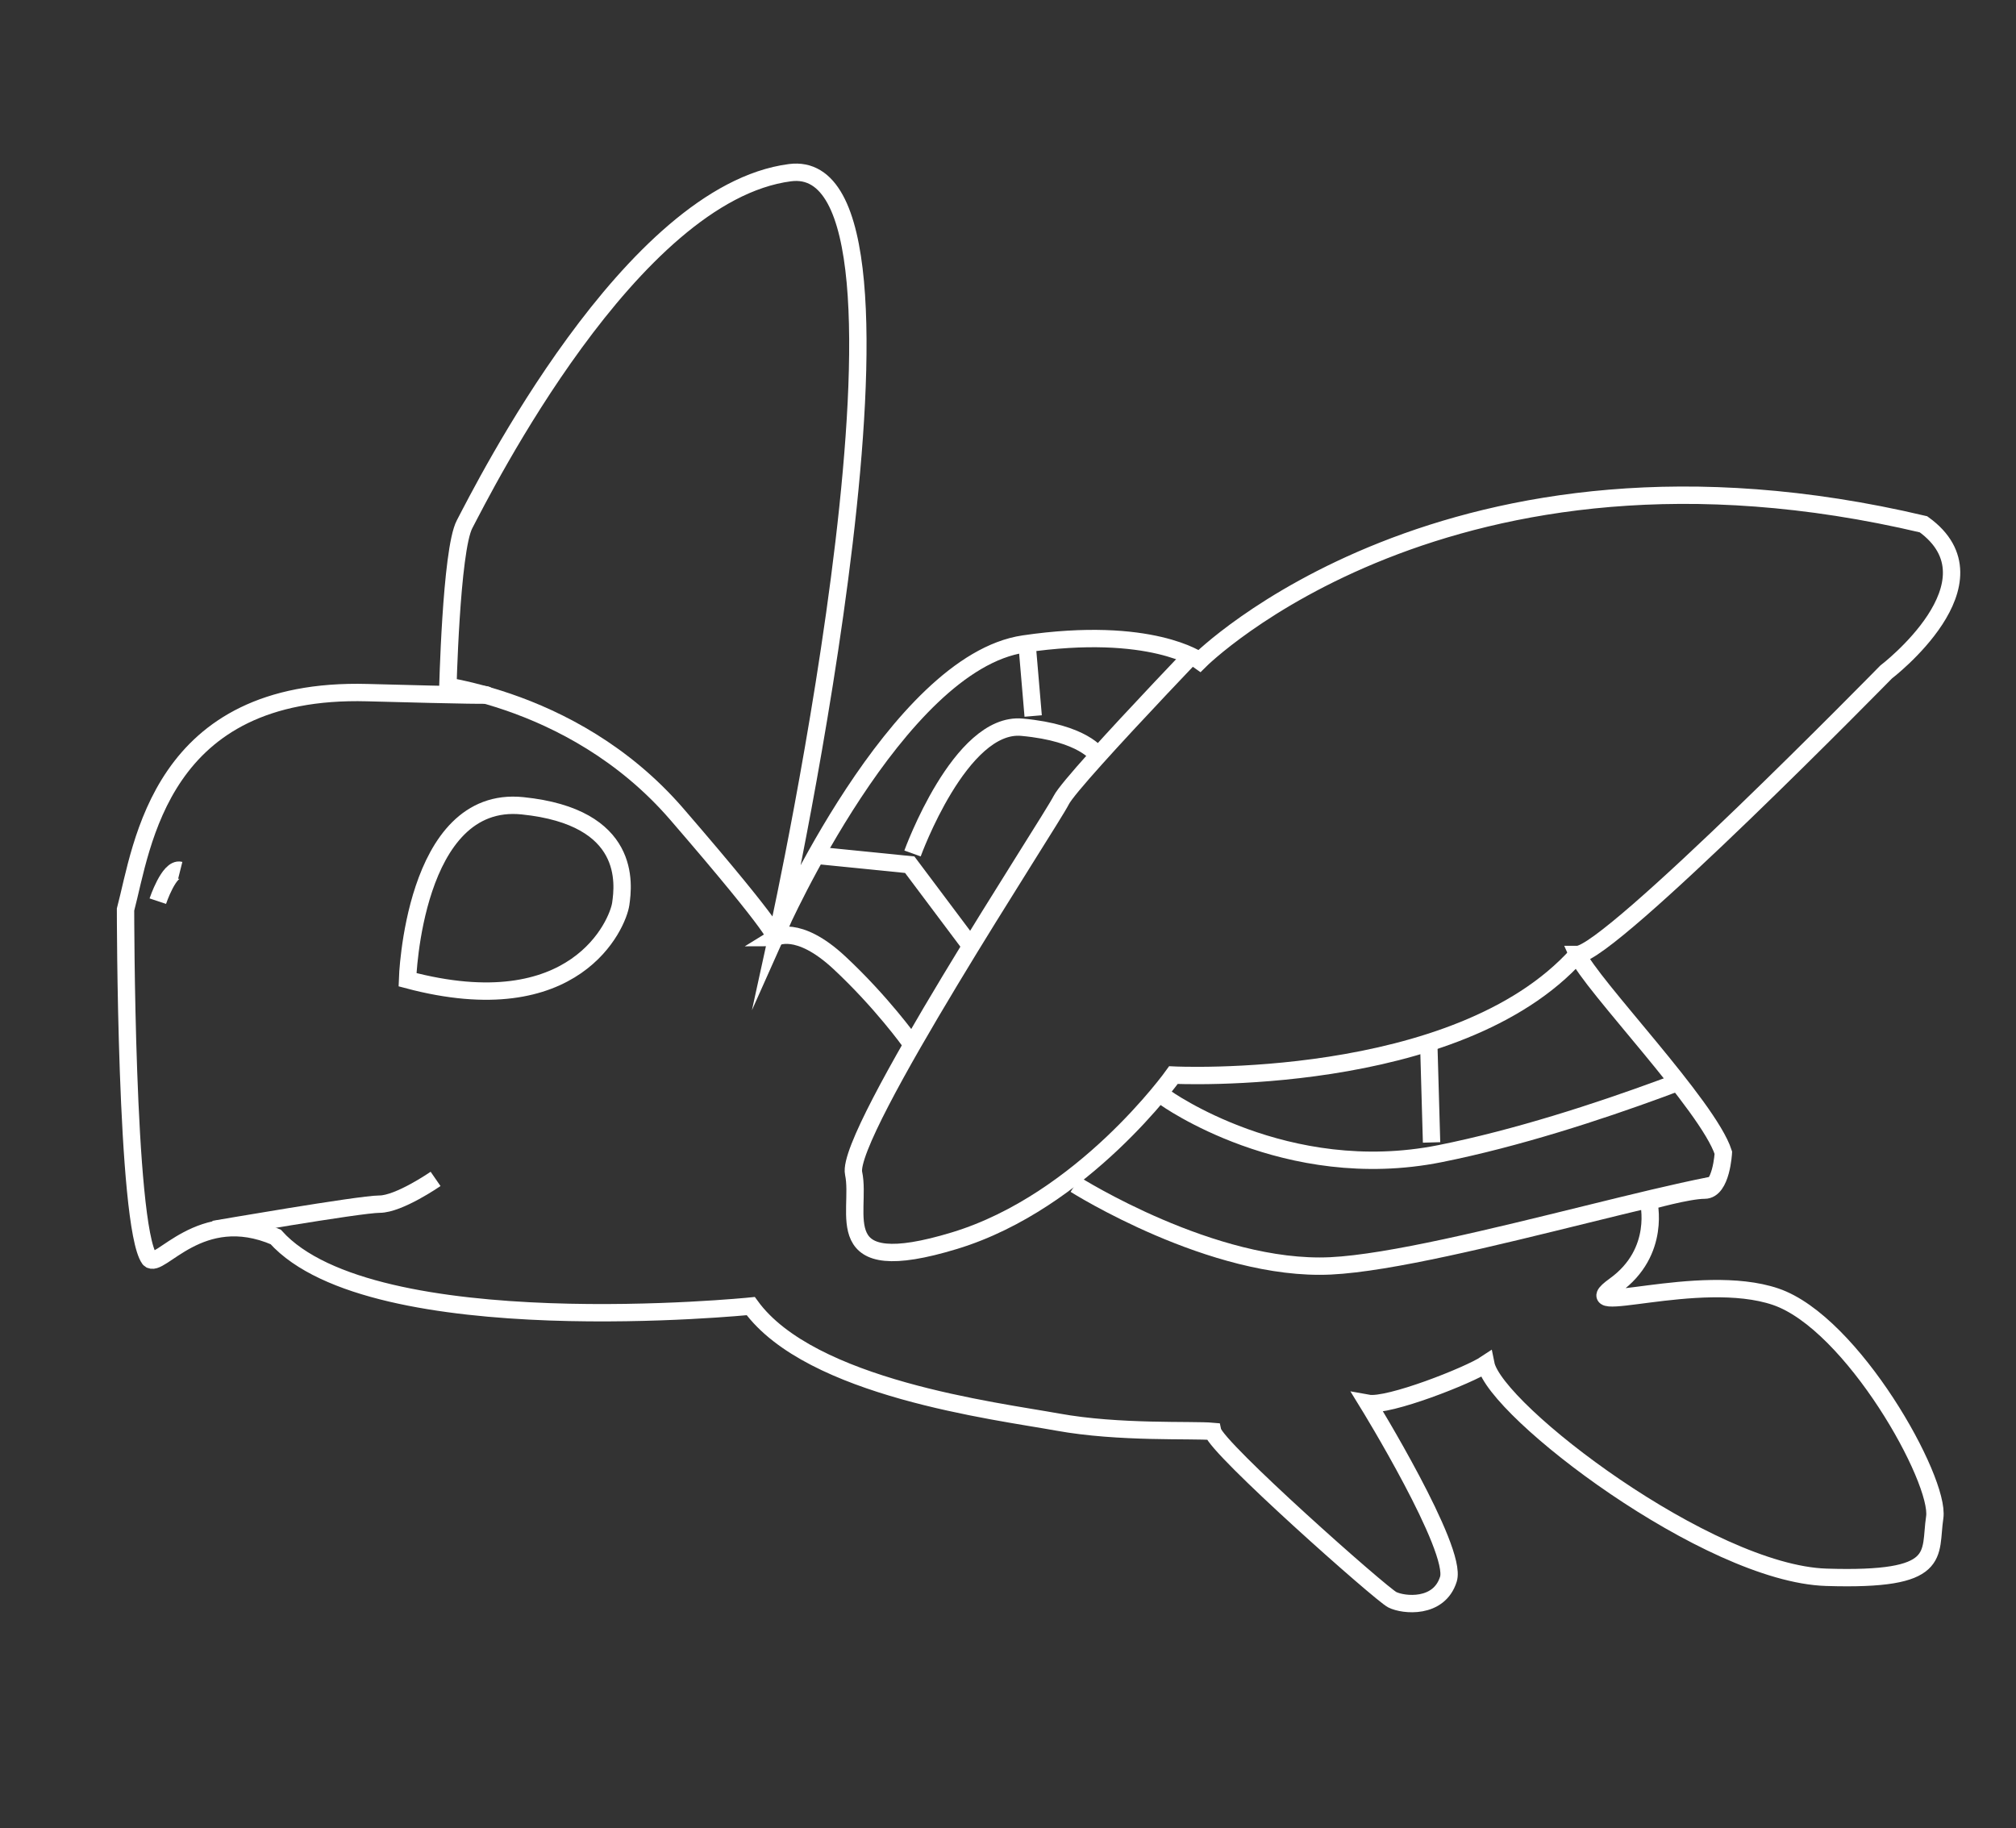 <?xml version="1.0"?>

<!-- Generator: Adobe Illustrator 16.0.0, SVG Export Plug-In . SVG Version: 6.00 Build 0)  -->

<svg version="1.0" id="Layer_2" xmlns="http://www.w3.org/2000/svg" xmlns:xlink="http://www.w3.org/1999/xlink" x="0px" y="0px" width="580.471" height="526.474" viewBox="0 0 580.471 526.474" enable-background="new 0 0 580.471 526.474" xml:space="preserve">
<rect x="0" y="0" width="580.471" height="526.474" fill="#333333" stroke="none"/>
<g>
	<defs>
		<path id="XMLID_2_" d="M79.367,356.163c27.87,30.965,136.793,19.926,136.793,19.926c17.232,23.697,70.551,30.16,88.324,33.391
			c17.771,3.231,38.775,2.154,44.701,2.691c1.078,4.848,48.469,46.855,51.701,48.471c3.23,1.615,13.463,2.693,16.156-5.923
			s-23.158-50.626-23.158-50.626c5.922,1.076,29.082-8.078,33.93-11.31c2.691,13.464,64.088,60.319,98.018,61.396
			c33.928,1.076,29.619-6.466,31.236-17.238c1.613-10.771-23.697-56.008-45.777-63.549c-22.082-7.539-59.781,6.463-46.316-3.23
			c13.463-9.695,9.693-24.236,9.693-24.236s11.311-3.23,16.156-3.23c4.848,0,5.387-10.771,5.387-10.771
			c-4.309-13.463-38.238-48.47-42.006-57.088c9.154,0,88.859-81.322,88.859-81.322s33.932-25.851,10.771-42.545
			c-136.795-32.313-208.422,39.314-208.422,39.314s-14.002-10.232-50.623-4.847c-36.622,5.385-70.552,81.861-70.552,81.861
			s49.008-223.502,3.231-217.578c-45.777,5.925-88.324,91.016-93.709,101.25c-3.925,7.461-4.847,48.47-4.847,48.47
			s36.623,1.619-23.157,0.003c-59.78-1.615-64.763,44.16-69.61,62.472c0,0,0,90.882,6.867,100.576
			C45.841,365.721,57.555,346.736,79.367,356.163z"></path>
	</defs>
	<clipPath id="XMLID_3_">
		<use xlink:href="#XMLID_2_" overflow="visible"></use>
	</clipPath>
	<path clip-path="url(#XMLID_3_)" fill="none" stroke="#FFFFFF" stroke-width="5" stroke-miterlimit="10" d="M360.494,170.628
		c0,0-51.703,53.317-54.934,59.78c-3.231,6.462-62.204,96.132-59.78,107.442c2.423,11.31-8.078,30.697,29.082,19.388
		c37.161-11.31,63.01-47.662,63.01-47.662s81.596,4.032,116.332-34.74"></path>
	<path clip-path="url(#XMLID_3_)" fill="none" stroke="#FFFFFF" stroke-width="5" stroke-miterlimit="10" d="M309.6,341.081
		c0,0,39.584,25.043,73.514,23.428c33.928-1.615,120.367-29.891,126.83-24.235"></path>
	<path clip-path="url(#XMLID_3_)" fill="none" stroke="#FFFFFF" stroke-width="5" stroke-miterlimit="10" d="M335.451,316.039
		c0,0,34.736,25.042,79.166,16.155c44.432-8.885,93.709-30.696,93.709-30.696"></path>
	<polyline clip-path="url(#XMLID_3_)" fill="none" stroke="#FFFFFF" stroke-width="5" stroke-miterlimit="10" points="
		229.624,245.757 261.938,248.988 278.902,271.607 	"></polyline>
	<path clip-path="url(#XMLID_3_)" fill="none" stroke="#FFFFFF" stroke-width="5" stroke-miterlimit="10" d="M262.745,245.757
		c0,0,13.733-37.968,31.506-36.353s21.812,8.079,21.812,8.079"></path>
	
		<line clip-path="url(#XMLID_3_)" fill="none" stroke="#FFFFFF" stroke-width="5" stroke-miterlimit="10" x1="294.251" y1="168.205" x2="297.482" y2="206.173"></line>
	
		<line clip-path="url(#XMLID_3_)" fill="none" stroke="#FFFFFF" stroke-width="5" stroke-miterlimit="10" x1="411.387" y1="300.69" x2="412.193" y2="328.964"></line>
	<path clip-path="url(#XMLID_3_)" fill="none" stroke="#FFFFFF" stroke-width="5" stroke-miterlimit="10" d="M120.566,196.479
		c0,0,43.624,2.423,74.321,37.968c30.697,35.545,28.274,35.545,28.274,35.545s6.462-4.039,18.58,7.271
		c12.118,11.311,20.196,22.619,20.196,22.619"></path>
	<path clip-path="url(#XMLID_3_)" fill="none" stroke="#FFFFFF" stroke-width="5" stroke-miterlimit="10" d="M45.438,259.49
		c0,0,3.231-9.694,6.462-8.886"></path>
	<path clip-path="url(#XMLID_3_)" fill="none" stroke="#FFFFFF" stroke-width="5" stroke-miterlimit="10" d="M61.594,354.007
		c0,0,42.008-7.271,47.663-7.271s16.157-7.271,16.157-7.271"></path>
	<path clip-path="url(#XMLID_3_)" fill="none" stroke="#FFFFFF" stroke-width="5" stroke-miterlimit="10" d="M117.334,282.109
		c0,0,1.616-53.317,33.122-50.085s29.082,22.619,28.274,28.274C177.922,265.953,165.805,295.035,117.334,282.109z"></path>
	<use xlink:href="#XMLID_2_" overflow="visible" fill="none" stroke="#FFFFFF" stroke-width="5" stroke-miterlimit="10"></use>
</g>
</svg>
